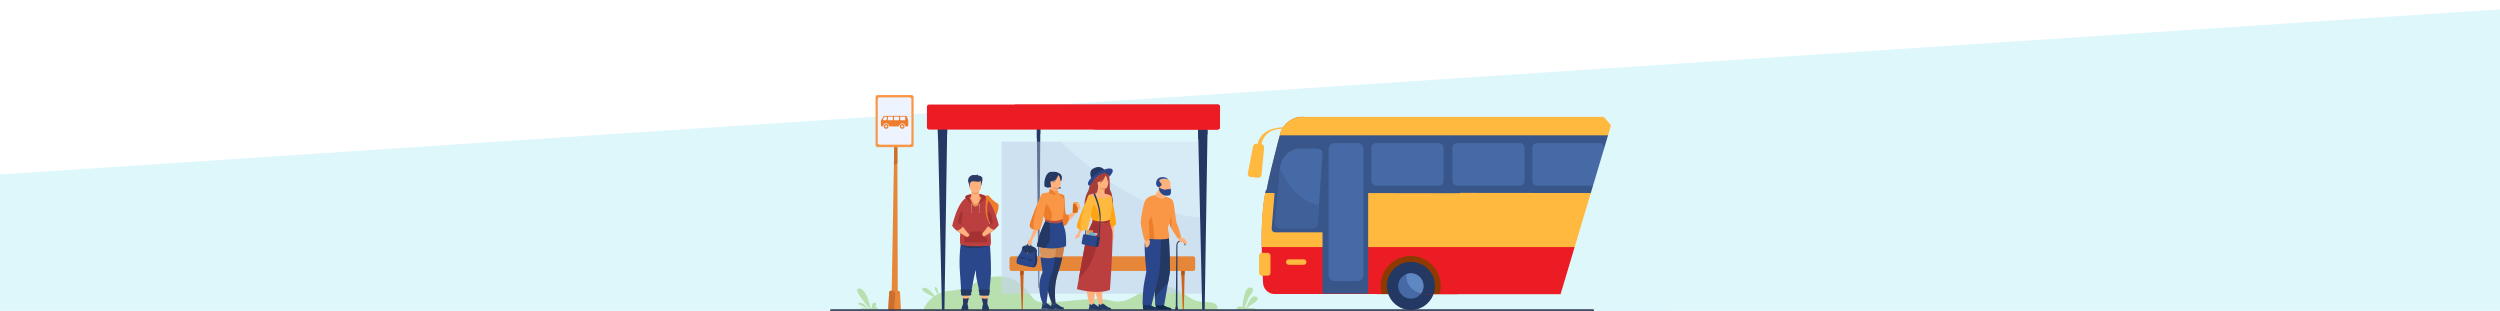 <svg id="Layer_1" data-name="Layer 1" xmlns="http://www.w3.org/2000/svg" viewBox="0 0 1260 156.67"><defs><style>.cls-1{fill:#def7fb;}.cls-2{fill:#b8e0af;}.cls-3{fill:#cbd9ef;}.cls-3,.cls-5{opacity:0.4;}.cls-4{fill:#233862;}.cls-5{fill:#c4d2e8;}.cls-6{fill:#cc621b;}.cls-7{fill:#b25414;}.cls-8{fill:#e58638;}.cls-9{fill:#8e3900;}.cls-10{fill:#466aa5;}.cls-11{fill:#ec1c24;}.cls-12{fill:#ffb93e;}.cls-13{fill:#38568a;}.cls-14{fill:#5f87c1;}.cls-15{fill:#3f6098;}.cls-16{fill:#a53d38;}.cls-17{fill:#ffb27d;}.cls-18{fill:#ef9e67;}.cls-19{fill:#ffa412;}.cls-20{fill:#bc3f3f;}.cls-21{fill:#a53232;}.cls-22{fill:#d2e4ff;}.cls-23{fill:#ee9849;}.cls-24{fill:#578e9b;}.cls-25{fill:#74acbe;}.cls-26{fill:#2b478b;}.cls-27{fill:#f1a34f;}.cls-28{fill:#d86713;}.cls-29{fill:#cb7d45;}.cls-30{fill:#d9935c;}.cls-31{fill:#ed7d2b;}.cls-32{fill:#f99746;}.cls-33{fill:#b64c41;}.cls-34{fill:#0f2949;}.cls-35{fill:#163560;}.cls-36{fill:#ed985f;}.cls-37{fill:#2c3a64;}.cls-38{fill:#bbd4ff;}.cls-39{fill:#cc6e2e;}.cls-40{fill:#edf4ff;}.cls-41{fill:#2e3552;}</style></defs><polygon class="cls-1" points="1260 156.67 0 156.67 0 87.94 1260 4.71 1260 156.67"/><path class="cls-2" d="M465.2,156.42A15.77,15.77,0,0,1,479,146.54c10.59-.61,16.48-8.84,27.42-6.91s11.76,10,16.37,12.23,27.79-2.89,36.59-.47,12.92-3.61,21.1-6.23,13.55,1,19.43,5.05,14.13-.46,13.77,6Z"/><rect class="cls-3" x="504.87" y="71.44" width="101.31" height="76.54"/><path class="cls-4" d="M524.31,64.82l0,2.57-.53,77.44c0,.18-.07.33-.15.33h0c-.16,0-.29-.29-.3-.66l-.74-74.74,0-4.94Z"/><path class="cls-4" d="M524.31,64.82l0,2.57a5.51,5.51,0,0,0-1.76,2.37l0-4.94Z"/><path class="cls-5" d="M606.18,109.68V148H504.87V71.44h29.77C543.77,80.21,575.81,108.8,606.18,109.68Z"/><path class="cls-2" d="M633.36,156h-10c-.53-.46.37-1.49,1.32-1.56a6.08,6.08,0,0,1,1.52.18c.14-1.82.93-10,3.89-9.7,3.32.37,0,3.61-.94,5.53a44.5,44.5,0,0,0-1.77,4.43l.83.17c.44-1.35,2.08-5.91,4.17-5.64,2.45.31,1.47,2.13-.27,3.22-1.27.79-2.84,1.93-3.58,2.47a9.69,9.69,0,0,0,2,.16A4.15,4.15,0,0,1,633.36,156Z"/><path class="cls-2" d="M437.32,155.38c-.55-.86-2.18-3.07-4.35-2.77-2.37.31,2.61,1.88,4.14,2.77a2.27,2.27,0,0,1-.84-.1c-1-.36-2.77.34-3.33.58h9.71A1.57,1.57,0,0,0,442,155a1.86,1.86,0,0,0-.9-.08c.58-.68,1-2.85-.63-2.29-1.17.41-1.17,1.74-1.05,2.52l-.75.12c-.49-2.47-2.2-9.69-5.67-9.88s3,7.49,5.15,9.95Z"/><path class="cls-6" d="M597.05,135.7l0,2.56-.41,17.79a.2.2,0,0,1-.2.2h0a.36.36,0,0,1-.36-.34l-.65-16.85-.13-3.36Z"/><path class="cls-7" d="M597.05,135.7l0,2.56a5.81,5.81,0,0,0-1.62.8l-.13-3.36Z"/><path class="cls-6" d="M515.94,135.7l-.06,2.56-.4,17.79a.2.2,0,0,1-.2.2h0a.36.36,0,0,1-.36-.34l-.65-16.85-.13-3.36Z"/><path class="cls-7" d="M515.94,135.7l-.06,2.56a5.63,5.63,0,0,0-1.61.8l-.13-3.36Z"/><rect class="cls-8" x="508.8" y="129.18" width="93.58" height="7.38" rx="1.05"/><path class="cls-9" d="M824.6,127.69c-.05.27-.11.53-.17.78-.24,1-.48,1.91-.73,2.83,0,.08-.05.16-.06.23s0,.19-.08.28c-.28,1.05-.58,2-.87,3-.41,1.32-.83,2.58-1.25,3.81-.12.36-.25.72-.37,1.06-.19.51-.37,1-.55,1.52v0c-.17.4-.31.78-.46,1.16-.24.63-.48,1.22-.72,1.81-.36.87-.71,1.71-1.05,2.49l-.24.53c-.15.35-.31.7-.45,1H795.52V127.69Z"/><rect class="cls-9" x="693.84" y="127.69" width="40.94" height="20.56"/><circle class="cls-4" cx="711.09" cy="144.11" r="12.13"/><path class="cls-10" d="M717.45,144.11a6.38,6.38,0,1,1-6.36-6.36A6.37,6.37,0,0,1,717.45,144.11Z"/><path class="cls-11" d="M826.34,97.32c-.15-1.12-.33-2.24-.53-3.38,0-.1,0-.23-.06-.34-.22-1.18-.47-2.35-.75-3.53L657,58.9c-.25,0-.51,0-.76,0l-.16,0h-.31a.32.32,0,0,1-.14,0,.86.86,0,0,0-.17,0,10.05,10.05,0,0,0-1.4.25l-.18,0a.06.06,0,0,1-.05,0l-.27.08-.18,0-.28.1-.28.09a.76.76,0,0,1-.16.06l-.31.13a1.36,1.36,0,0,0-.25.11,2.28,2.28,0,0,0-.4.17l-.25.12-.16.08-.29.15c-.1.07-.19.11-.28.18l-.27.15s0,0,0,0a2.72,2.72,0,0,0-.25.16l-.23.17-.24.15a.58.58,0,0,1-.15.11,7.38,7.38,0,0,0-.59.5l-.13.09c-.06.07-.12.11-.17.16l-.19.17-.34.34-.17.19a1.89,1.89,0,0,0-.2.2.57.57,0,0,1-.13.14,3.4,3.4,0,0,1-.23.3.81.81,0,0,0-.12.14l-.11.15-.24.31-.09.16a.53.53,0,0,0-.11.15l-.19.27s0,0,0,0a.75.75,0,0,0-.06.13c0,.06-.08.12-.13.19a1.09,1.09,0,0,0-.08.15s0,0,0,0l-.08.14c0,.07-.09.17-.14.25s-.11.21-.15.32a2.28,2.28,0,0,0-.13.28.64.64,0,0,1-.08.14.44.44,0,0,1-.06.16l-.12.31c0,.09-.08.19-.11.29a.76.76,0,0,0-.06.18l0,.14a.32.32,0,0,0,0,.09c0,.05,0,.11-.05.15a2.25,2.25,0,0,1-.08.24l0,.18,0,.18c-.17.6-.33,1.22-.5,1.88l-.09.32c-.19.69-.37,1.39-.56,2.1-.05.14-.08.3-.12.45a2.09,2.09,0,0,0-.05.21c-.06.21-.13.43-.17.65l-.19.67a.3.3,0,0,1,0,.11c0,.11,0,.21-.08.32s0,.17-.06.25-.11.39-.16.59l-.21.8c0,.2-.11.42-.16.63q-.26,1-.51,2c-.08.32-.16.64-.25,1s-.17.66-.25,1-.17.66-.25,1-.14.59-.22.89c-.21.85-.43,1.71-.63,2.55-.08.33-.16.64-.24,1,0,.11,0,.22-.07.31-.08.33-.16.64-.24.95a1,1,0,0,1,0,.17c-.06.25-.12.5-.19.74s0,.22-.07.32c-.07.28-.13.54-.19.8s-.08.33-.11.49-.14.54-.2.82c0,0,0,0,0,.06s-.06.31-.09.45a.13.13,0,0,0,0,.08l-.09.38-.09.43c-.08.3-.14.58-.2.87a1.19,1.19,0,0,0,0,.22c-.08.34-.16.7-.23,1,0,.13-.05.25-.08.37s0,.07,0,.1,0,.23-.08.34a.7.7,0,0,1,0,.14A4.64,4.64,0,0,1,638,96v0c0,.11,0,.2-.06.31-.06.33-.12.64-.18.95-.33,1.62-.58,3-.72,4.17a157.76,157.76,0,0,0-1.14,18.24c0,2.64,0,5.24.05,7.71,0,1.12,0,2.21.08,3.27.09,3,.22,5.8.34,8.23.08,1.41.17,2.69.23,3.82a5.88,5.88,0,0,0,5.87,5.49h53.94a.58.58,0,0,1,0-.14,14.61,14.61,0,0,1-.53-4A15.13,15.13,0,0,1,710.76,129a14.91,14.91,0,0,1,7.2,1.73,15.13,15.13,0,0,1,8.15,13.19,15.38,15.38,0,0,1-.53,4.21s-11,.1-11,.14h85.58a15.33,15.33,0,0,1,23.52-16.72c0-.07,0-.15.06-.23.25-.92.49-1.87.73-2.83.06-.25.12-.51.17-.78s.12-.56.19-.84l0-.11c0-.2.09-.4.14-.62.11-.53.21-1.06.32-1.6.38-1.91.7-3.9,1-5.93.22-1.57.39-3.18.51-4.82,0-.76.09-1.52.14-2.3s.06-1.55.08-2.35A77.7,77.7,0,0,0,826.34,97.32Z"/><path class="cls-12" d="M657.05,133.45h-7.5a1.38,1.38,0,0,1-1.37-1.37h0a1.38,1.38,0,0,1,1.37-1.37h7.5a1.38,1.38,0,0,1,1.37,1.37h0A1.38,1.38,0,0,1,657.05,133.45Z"/><path class="cls-12" d="M826.34,97.32s-188.48-.57-188.56-.23c-.32,1.33-.57,2.49-.72,3.43a118.54,118.54,0,0,0-1.12,19.22c0,1.64.06,3.24.12,4.77H825.28c.38-1.91.7-3.9,1-5.93.22-1.57.39-3.18.51-4.82,0-.76.09-1.52.14-2.3s.06-1.55.08-2.35A77.7,77.7,0,0,0,826.34,97.32Z"/><rect class="cls-12" x="634.57" y="127.45" width="5.74" height="11.49" rx="1.26"/><path class="cls-12" d="M826.34,97.32c-.15-1.12-.33-2.24-.53-3.38,0-.1,0-.23-.06-.34-.22-1.18-.47-2.35-.75-3.53-.17-.75-.37-1.49-.57-2.24-.13-.42-.24-.82-.36-1.24a1.52,1.52,0,0,1-.06-.2c-.16-.5-.31-1-.47-1.51s-.34-1-.53-1.54c-.09-.28-.18-.56-.29-.84s-.13-.34-.19-.52a71.28,71.28,0,0,0-3.75-8.28c-.22-.39-.43-.8-.65-1.19-.08-.14-.16-.28-.23-.42l-.28-.48c-.66-1.13-1.36-2.27-2.1-3.4-.55-.86-1.14-1.7-1.75-2.56-.28-.4-.57-.79-.87-1.19l-.56-.73c-.49-.64-1-1.3-1.52-1.93s-1.15-1.39-1.76-2.07l-.74-.83H657c-.25,0-.51,0-.76,0H656l-.29,0h-.16l-.17,0a12.63,12.63,0,0,0-1.39.26l-.2,0h-.05l-.26.07-.18.06-.28.09-.28.1-.15,0-.31.12-.26.11-.4.18-.25.12-.16.08-.29.16-.29.16h0l-.25.16-.06,0-.24.16-.24.16a1.88,1.88,0,0,1-.23.16l-.15.12c-.2.15-.4.32-.6.48l-.12.11-.18.16-.17.16-.35.34-.18.19-.19.21-.12.14-.24.29-.12.14-.11.15-.23.31-.11.15-.1.16a23,23,0,0,0-3.74.43c-4.94,1-8.07,3.76-9.07,7.91l-.6-.06a1.56,1.56,0,0,0-1.68,1.26l-2.65,13.66a1.57,1.57,0,0,0,1.39,1.85l3.81.37a1.57,1.57,0,0,0,1.71-1.41l1.31-13.79a1.56,1.56,0,0,0-1.31-1.69,9.09,9.09,0,0,1,7.53-7.48,13.67,13.67,0,0,1,2.83-.29h0l-.07.14c0,.09-.1.17-.14.26s-.11.21-.16.32-.09.18-.13.27l-.07.16a1,1,0,0,1-.07.15l-.12.31c0,.1-.08.19-.11.29l-.06.18a.58.58,0,0,0,0,.14l0,.08-.05.16c0,.08,0,.16-.07.23a1.94,1.94,0,0,0-.05.2c0,.06,0,.11,0,.16l-.5,1.89-.09.32-.56,2.1-.12.46a.56.56,0,0,0,0,.12l-.09.35c0,.13-.07.26-.1.38l-.18.67a.44.44,0,0,1,0,.1c0,.13-.07.26-.11.39a1.05,1.05,0,0,1,0,.19l-.15.59h0l-.21.79h55V97.32Z"/><path class="cls-13" d="M826.34,97.32c-.15-1.12-.33-2.24-.53-3.38,0-.1,0-.23-.06-.34-.22-1.18-.47-2.35-.75-3.53-.17-.75-.37-1.49-.57-2.24-.13-.42-.24-.82-.36-1.24a1.52,1.52,0,0,1-.06-.2c-.16-.5-.31-1-.47-1.51s-.34-1-.53-1.54c-.09-.28-.18-.56-.29-.84s-.13-.34-.19-.52a71.28,71.28,0,0,0-3.75-8.28c-.22-.39-.43-.8-.65-1.19-.08-.14-.16-.28-.23-.42l-.28-.48c-.66-1.13-1.36-2.27-2.1-3.4H645c-.17.6-.33,1.22-.5,1.88l-.09.32c-.19.69-.37,1.39-.56,2.1-.05.14-.08.3-.12.45a2.09,2.09,0,0,0-.05.21c-.06.21-.13.43-.17.65l-.19.67a.3.3,0,0,1,0,.11c0,.11,0,.21-.08.32s0,.17-.06.25-.11.39-.16.59l-.21.8c0,.2-.11.42-.16.63q-.26,1-.51,2c-.08.32-.16.64-.25,1s-.17.66-.25,1-.17.66-.25,1-.14.59-.22.89c-.21.85-.43,1.71-.63,2.55-.08.33-.16.64-.24,1,0,.11,0,.22-.07.31-.08.33-.16.64-.24.95a1,1,0,0,1,0,.17c-.06.25-.12.5-.19.74s0,.22-.07.32c-.07.28-.13.54-.19.8s-.08.33-.11.49-.14.54-.2.82c0,0,0,0,0,.06s-.06.31-.09.45a.13.13,0,0,0,0,.08l-.09.38-.09.43c-.08.3-.14.58-.2.87a1.19,1.19,0,0,0,0,.22c-.08.34-.16.7-.23,1,0,.13-.05.25-.08.37s0,.07,0,.1,0,.23-.08.34a.7.7,0,0,1,0,.14A4.64,4.64,0,0,1,638,96v0c0,.11,0,.2-.06.31-.06.33-.12.64-.18.95h6.29l9.43,0,11.65,0h2.08l68.57.12a.49.49,0,0,0-.06-.17Z"/><path class="cls-13" d="M668.63,75.12a2.32,2.32,0,0,0-2.32-2.46H655.72c-6.82,0-11.51,5.4-12.34,12.35l-2.46,30.16a1.76,1.76,0,0,0,1.76,1.91h23.87a1.72,1.72,0,0,0,1.73-1.62Z"/><path class="cls-10" d="M666.55,77l-1.81,26.53-.63,9.28A2.17,2.17,0,0,1,662,115H645c-3,0-2.09-4.41-1.85-7.19L645.05,86a10.19,10.19,0,0,1,.07-1.24c.57-5.58,5-9.91,10.32-9.91h6.34C663.07,74.87,666.55,74.87,666.55,77Z"/><path class="cls-14" d="M717.45,144.11a6.37,6.37,0,0,1-1.24,3.79c-7.07-2-7.54-7.3-7.36-9.75a6.38,6.38,0,0,1,8.6,6Z"/><path class="cls-4" d="M822.69,134.83c-.41,1.32-.83,2.58-1.25,3.81-.12.36-.25.72-.37,1.06-.19.51-.37,1-.55,1.52v0c-.17.4-.31.78-.46,1.16-.24.63-.48,1.22-.72,1.81-.36.87-.71,1.71-1.05,2.49l-.24.53c-.15.35-.31.7-.45,1-.31.69-.62,1.34-.92,1.95s-.57,1.18-.84,1.71c-1,2-1.83,3.57-2.21,4.27a12.13,12.13,0,1,1,9.06-21.35Z"/><path class="cls-10" d="M820.52,141.22v0c-.17.4-.31.78-.46,1.16-.24.63-.48,1.22-.72,1.81-.36.87-.71,1.71-1.05,2.49l-.24.53c-.15.35-.31.7-.45,1-.31.69-.62,1.34-.92,1.95a6,6,0,0,1-1.82.28,6.39,6.39,0,0,1-6.36-6.36,6.39,6.39,0,0,1,4.12-6,6.64,6.64,0,0,1,2.24-.4A6.32,6.32,0,0,1,820.52,141.22Z"/><path class="cls-14" d="M820.52,141.22v0c-.17.4-.31.78-.46,1.16-.24.63-.48,1.22-.72,1.81-.36.87-.71,1.71-1.05,2.49l-.24.53a8.79,8.79,0,0,1-5.43-9.09,6.64,6.64,0,0,1,2.24-.4A6.32,6.32,0,0,1,820.52,141.22Z"/><path class="cls-15" d="M664.74,103.57l-.63,9.28A2.17,2.17,0,0,1,662,115H645c-3,0-2.09-4.41-1.85-7.19L645.05,86a10.19,10.19,0,0,1,.07-1.24C648.06,91.65,654,101.07,664.74,103.57Z"/><rect class="cls-10" x="691.16" y="72.1" width="36.38" height="21.5" rx="2.42"/><rect class="cls-10" x="731.99" y="72.1" width="36.38" height="21.5" rx="2.42"/><rect class="cls-10" x="772.27" y="72.1" width="36.38" height="21.5" rx="2.42"/><path class="cls-10" d="M825,90.07c.28,1.18.53,2.35.75,3.53H815a2.43,2.43,0,0,1-2.43-2.42V74.52A2.43,2.43,0,0,1,815,72.09h2.88c.07.14.15.28.23.42.22.39.43.8.65,1.19A71.28,71.28,0,0,1,822.53,82c.06.18.13.35.19.52s.2.56.29.84c.19.51.36,1,.53,1.54s.31,1,.47,1.51a1.52,1.52,0,0,0,.06.2c.12.42.23.82.36,1.24C824.63,88.58,824.83,89.32,825,90.07Z"/><polygon class="cls-1" points="841.59 156.67 784.02 156.67 814.96 53.15 841.59 53.15 841.59 156.67"/><rect class="cls-13" x="666.55" y="92.44" width="23" height="55.53"/><rect class="cls-10" x="669.65" y="72.1" width="17.49" height="69.57" rx="3.02"/><path class="cls-4" d="M558.86,86.92c-.59-.89-2.92-.39-5.22,1.12s-3.67,3.46-3.08,4.35,2.92.39,5.21-1.12S559.45,87.81,558.86,86.92Z"/><path class="cls-4" d="M546.88,120.11l.45,0s.18-7.91.87-11.1a31.61,31.61,0,0,1,4.7-10.65l-.81-.26a25,25,0,0,0-1.58,2.86,29.05,29.05,0,0,0-2.77,7.76C547.15,112,546.87,120.07,546.88,120.11Z"/><path class="cls-16" d="M555.06,86.85s-3-.63-4.38,1.78-1.49,6.58-2.44,8-2.62,7.14-.84,8.43,12.71-.05,13.32-.63,0-6.65-1.1-8.41S561.15,86,555.06,86.85Z"/><path class="cls-17" d="M560.09,116.05c-2.08-6.67.27-10.62,0-14-.16-2.49.32-2.56-.12-3.24s-2.87-1.14-3.09-1.16-.22-.87-.21-1.63c0-.92.07-1.89.07-1.89l-3.1-.62-.18,0c0,2.15-.56,3.56-1,3.9a14.89,14.89,0,0,0-3.06.6,1.53,1.53,0,0,0-.78.52c-.85,1.68-1.7,5.91-2.29,8.93-.34,1.69-.59,3-.72,3.27-.37.77-1.5,5-2.46,7.12l1.06,0s4.23-5.75,4.6-7.32c.11-.5.4-1.48.73-2.59.73,2,1.11,2.86,1.09,3.64,0,1-.71,1.93-2.15,5.15C547.76,118.56,562.22,122.86,560.09,116.05Z"/><path class="cls-17" d="M552.18,147.73c.2.81.43,1.58.66,2.3,0,.16.09.31.14.45s0,.15.08.22a4.13,4.13,0,0,0,.14.42l.18.52c0,.12.09.25.14.37.68,1.82,1.25,3,1.25,3l1.35-.09a36.62,36.62,0,0,1-.61-5.88c0-.12,0-.25,0-.37s0-.54,0-.82v-.35a31.16,31.16,0,0,1,1.58-9.87,65.15,65.15,0,0,0,2.15-7.6,47.12,47.12,0,0,0,1.24-12.36l-7.61.89-.36,0c0,3.49-.12,8.24-.2,12,0,.64,0,1.25,0,1.82-.06,2.39-.1,4-.1,4C550.7,139.5,551.23,144,552.18,147.73Z"/><path class="cls-18" d="M556.78,94.17s-.07,1-.07,1.89c-1.74,0-2.65-1.63-3-2.51Z"/><path class="cls-17" d="M561.5,113.15s-.36,5-.24,5.63,0,2.74-.86,3.14S558,112,561.5,113.15Z"/><path class="cls-17" d="M557.36,95s-4.1.06-4.11-2.49-.53-4.27,2.09-4.42,3.13.82,3.33,1.68S558.42,95,557.36,95Z"/><path class="cls-16" d="M557.21,88.07s-1.13,3-2.85,3.44a3.41,3.41,0,0,1-2.47,0,4.86,4.86,0,0,0,1.59-2.88S556.36,86.64,557.21,88.07Z"/><path class="cls-16" d="M556.93,88.31a3.59,3.59,0,0,1,1,1.32c.2.65.3,2,.69,2,0,0,.84-2-.11-3.19S556.93,88.31,556.93,88.31Z"/><path class="cls-19" d="M560.07,98.93s3.12,13.27,2.16,14.39a4.57,4.57,0,0,1-3.79,1.07C558.08,114.15,560.07,98.93,560.07,98.93Z"/><path class="cls-16" d="M557.08,88.41s-.8,3.14-3,4.15c0,0,2.17-1.93,2.36-4S557.08,88.41,557.08,88.41Z"/><path class="cls-17" d="M547.82,147.07a18.63,18.63,0,0,0,2.36,7.69l.66.6s.6-3.42,1-7.33c.41-3.72,1-7.66,1.62-8.86,1-1.79,1.66-5.47,2.16-9.35.84-6.42,1.14-13.4,1.14-13.4l-7.72-.39a13.33,13.33,0,0,0-1.19,5.88,58.37,58.37,0,0,0,.39,8c.39,3.6.94,6.61,1.06,7.28h0a.33.33,0,0,1-.05.25A17.74,17.74,0,0,0,547.82,147.07Z"/><path class="cls-20" d="M559.41,146.1c-6.64,2.5-16.64-.39-16.64-.39l.91-5.07c1.36-7.53,3.8-21,4.23-22.38.6-2,2.79-6.63,2.79-6.63a12.56,12.56,0,0,0,3.1.59,19.16,19.16,0,0,0,5.42-.4s.41,1.36,1.28,4.21S559.41,146.1,559.41,146.1Z"/><path class="cls-12" d="M560.46,104c-.33,3.29-1.24,7.74-1.24,7.74a7.59,7.59,0,0,1-1.53.6,11,11,0,0,1-7-.79s0-.1,0-.22,0-.22,0-.3-.87-2.18-.87-2.18l-.08.42c-.31,1.45-1.36,6.24-2,6.67a4.41,4.41,0,0,1-2.69,0c-1.17-.32-2.25-1-2.25-2,0-1.36,2.47-7.51,4.25-11.71h0c1-2.25,1.5-3.81,2.22-4,0,0,4.88,2,7.58,1.68A17.64,17.64,0,0,0,560,98.8l0,0,0,0s0,0,0,.05a3.82,3.82,0,0,1,.36,1.92A16.74,16.74,0,0,1,560.46,104Z"/><path class="cls-19" d="M549.79,108.92s.84,2,.87,2.18,0,.2,0,.31a4,4,0,0,0,1.39.73c1.42.43,2-2.29,1.95-3.64s-2.09-5.22-2.76-5.3S549.79,108.92,549.79,108.92Z"/><path class="cls-8" d="M549.71,109.34l.08-.42A2.07,2.07,0,0,0,549.71,109.34Z"/><path class="cls-21" d="M555.55,112.68c2.59,0,3.61-.72,3.69-.78l.17-1.22s-3.49,2.1-8.86.11l.11.92A13.61,13.61,0,0,0,555.55,112.68Z"/><path class="cls-19" d="M542.77,113.94c0,1.07,1.08,1.72,2.25,2-1.61-1.91,1.91-13.49,2-13.78C545.24,106.42,542.77,112.58,542.77,113.94Z"/><path class="cls-4" d="M554,156.11h.86c.29,0,.5-.12.8-.16a.82.82,0,0,1,.7.16H560c.1-.13,0-.43-.08-.66a.5.5,0,0,0-.34-.31,4,4,0,0,1-1.86-.85,22.77,22.77,0,0,0-1.91-1.31h0s-.19.05-.87.63c-.36.3-1-.42-1-.42a1.08,1.08,0,0,0-.2.27,1,1,0,0,0-.07.56,3.77,3.77,0,0,1-.27,1.36c-.08.26-.15.43-.15.43S553.24,156,554,156.11Z"/><path class="cls-10" d="M553.78,153.46a2.81,2.81,0,0,0,.93.47c.39,0,1.12-.94,1.12-.94h0s-.19.05-.87.63c-.36.3-1-.42-1-.42A1.08,1.08,0,0,0,553.78,153.46Z"/><path class="cls-10" d="M554,156.11h.86c.29,0,.5-.12.8-.16a.82.82,0,0,1,.7.16H560c.1-.13,0-.43-.08-.66s-.14.43-.2.52a16.17,16.17,0,0,1-3.16-.1,1.84,1.84,0,0,0-1.39-.17,3.34,3.34,0,0,1-1.75-.33c-.08.26-.15.43-.15.43S553.24,156,554,156.11Z"/><path class="cls-4" d="M549.38,156.11h.86c.29,0,.51-.12.8-.16a.82.82,0,0,1,.7.16h3.68c.09-.13,0-.43-.09-.66a.48.48,0,0,0-.34-.31,4,4,0,0,1-1.86-.85,23,23,0,0,0-1.9-1.31h0s-.19.05-.88.63c-.36.3-1-.42-1-.42a.86.86,0,0,0-.2.27.89.89,0,0,0-.08.56,3.74,3.74,0,0,1-.26,1.36c-.09.26-.16.43-.16.43S548.64,156,549.38,156.11Z"/><path class="cls-10" d="M549.18,153.46a2.63,2.63,0,0,0,.93.47c.39,0,1.12-.94,1.12-.94h0s-.19.05-.88.63c-.36.3-1-.42-1-.42A.86.86,0,0,0,549.18,153.46Z"/><path class="cls-10" d="M549.38,156.11h.86c.29,0,.51-.12.8-.16a.82.82,0,0,1,.7.16h3.68c.09-.13,0-.43-.09-.66s-.14.43-.2.52a16.17,16.17,0,0,1-3.16-.1,1.84,1.84,0,0,0-1.39-.17,3.28,3.28,0,0,1-1.74-.33c-.09.26-.16.43-.16.43S548.64,156,549.38,156.11Z"/><path class="cls-21" d="M543.68,140.64c1.36-7.53,3.8-21,4.23-22.38.6-2,2.79-6.63,2.79-6.63a12.56,12.56,0,0,0,3.1.59C553.91,113.85,554.77,130.08,543.68,140.64Z"/><path class="cls-4" d="M554,120.14l-.45,0s.89-7.92.63-11.21A32,32,0,0,0,551,97.62l.84-.15a28.6,28.6,0,0,1,1.18,3.08,29.86,29.86,0,0,1,1.71,8.12A112.68,112.68,0,0,1,554,120.14Z"/><path class="cls-22" d="M548.55,118.41s.44-1.08,1.14-1.35l3.57.67a3.86,3.86,0,0,0-1,1.38Z"/><rect class="cls-4" x="547.88" y="117.77" width="5.17" height="7.26" rx="0.53" transform="translate(329.22 639.85) rotate(-79.33)"/><rect class="cls-8" x="547.91" y="116.18" width="2.91" height="3.74" transform="translate(1.05 -4.81) rotate(0.5)"/><rect class="cls-23" x="547.74" y="116.17" width="2.91" height="3.74" transform="translate(1.05 -4.81) rotate(0.5)"/><rect class="cls-24" x="548.69" y="117.15" width="2.91" height="3.74" transform="translate(185.63 -309.88) rotate(37.43)"/><rect class="cls-25" x="548.43" y="116.95" width="2.91" height="3.74" transform="translate(185.44 -309.75) rotate(37.43)"/><rect class="cls-26" x="546.52" y="117.51" width="5.17" height="7.26" rx="0.66" transform="translate(328.36 638.31) rotate(-79.33)"/><path class="cls-4" d="M550.16,90.17s-1.86-3.71.74-5.18,4.52-.89,6,.9Z"/><path class="cls-26" d="M560.67,85.48c-.54-.86-2.42-.72-4.68.21a18.5,18.5,0,0,0-2.78,1.44,18.14,18.14,0,0,0-3,2.32c-1.5,1.47-2.23,2.87-1.74,3.65a1,1,0,0,0,.7.48c.33-.71,1.29-1.38,1.56-1.94a8.43,8.43,0,0,1,3.11-3.32,8.8,8.8,0,0,1,3.64-1.4,1.15,1.15,0,0,1,1.11.36.93.93,0,0,1,0,.86,4.44,4.44,0,0,1,.41,1C560.44,87.64,561.15,86.26,560.67,85.48Z"/><path class="cls-17" d="M543.22,117.86s-1,1-1.18,1.16a2,2,0,0,0-.2,1.3c.3.23.51-.3,1-.56s.72-.62.72-.5-.58.58-.51.68.86-.45,1-.57.22-1.47.22-1.47Z"/><path class="cls-4" d="M533.88,92.65l.24,0,.3-.95c1.14-2.84.12-3.87-.59-4.35a4.51,4.51,0,0,0-1.84-.7,3.83,3.83,0,0,0-1.37,0h0c-4.27-.87-4.68,7-4,7.47a4.53,4.53,0,0,0,2.18.43,1.29,1.29,0,0,1-.18-.27c.47.38,1.84.24,1.84.24a2.21,2.21,0,0,1-.69-1.6l1.11-.08A4.29,4.29,0,0,0,532,94.6a3.87,3.87,0,0,0,2.21.42,1,1,0,0,1-.12-.31c.05.15.32.25.32.25a1.93,1.93,0,0,0,.56-.19S534.06,94.77,533.88,92.65Z"/><path class="cls-17" d="M535.67,112.93c3.35-.85,7-6.05,7-6.05l-.94-.81c-1,1.15-5,3.13-5,3.13a26.6,26.6,0,0,0-.07-2.89c-.45-5.94-2.69-7.92-3.3-8.35a.6.6,0,0,0-.16-.1V98c0,.18,0,.53,0,1C533,102.64,532.87,113.64,535.67,112.93Z"/><path class="cls-17" d="M541.76,106.07c0-.15.11-2.19.51-2.57a3.43,3.43,0,0,1,1.44-.88,2.29,2.29,0,0,1,.64,2.24,7.68,7.68,0,0,1-1.65,2Z"/><path class="cls-27" d="M540.93,106.3l2.2.09a.13.13,0,0,0,.14-.12l.17-4.21a.12.12,0,0,0-.12-.13l-2.21-.1a.15.15,0,0,0-.14.13l-.17,4.2A.13.13,0,0,0,540.93,106.3Z"/><rect class="cls-28" x="541.36" y="101.9" width="2.47" height="4.47" rx="0.24" transform="matrix(-1, -0.04, 0.04, -1, 1080.36, 230.84)"/><path class="cls-17" d="M543.87,102.78s-.6-.67-1.2-.16,0,1.61.56,1.91a3.9,3.9,0,0,1,.69.45Z"/><path class="cls-29" d="M528.38,147.47c.21.81.43,1.58.66,2.3.05.15.1.31.15.45a1.42,1.42,0,0,0,.07.22l.14.42c.06.18.13.35.19.52l.13.36c.68,1.83,1.25,3,1.25,3l1.35-.09a36.62,36.62,0,0,1-.61-5.88c0-.12,0-.25,0-.37s0-.55,0-.83v-.34a31.12,31.12,0,0,1,1.58-9.87,63.24,63.24,0,0,0,2.15-7.6,47.18,47.18,0,0,0,1.24-12.37l-7.61.89-.35,0c0,3.49-.13,8.24-.2,11.95,0,.64,0,1.25,0,1.82-.06,2.38-.1,4-.1,4C526.9,139.24,527.43,143.69,528.38,147.47Z"/><path class="cls-17" d="M524.75,116.52c1.44-3.23,2.13-4.14,2.15-5.15,0-.8-.37-1.67-1.14-3.79a8.28,8.28,0,0,1-.39-1.54c-.6-4.09,1.76-8.52,3.23-8.82.41-.11,1.11-1.58,1.1-4l.18,0,3.1.61s-.07,1-.07,1.9c0,.76,0,1.54.21,1.63s.43.06.43.06,2.62,1.84,2.79,4.34c.22,3.34-2.13,7.29,0,14S524,118.3,524.75,116.52Z"/><path class="cls-18" d="M533,93.9s-.07,1-.07,1.9c-1.74,0-2.65-1.63-3-2.51Z"/><path class="cls-17" d="M533.56,94.77s-4.1.07-4.1-2.48-.54-4.27,2.08-4.42,3.13.82,3.34,1.67S534.63,94.69,533.56,94.77Z"/><path class="cls-4" d="M533.41,87.81s-1.13,3-2.85,3.44a3.41,3.41,0,0,1-2.47,0,4.91,4.91,0,0,0,1.6-2.88S532.56,86.38,533.41,87.81Z"/><path class="cls-4" d="M533.13,88.05a3.59,3.59,0,0,1,1,1.32c.21.65.3,2,.69,1.94,0,0,.84-2-.11-3.19S533.13,88.05,533.13,88.05Z"/><path class="cls-17" d="M519.42,120l1.23.36s4.06-6.73,4.43-8.49c.12-.57.42-1.71.76-3,.71-2.65,1.63-5.89,1.63-5.89l.31-1.32,1-4.47a14.16,14.16,0,0,0-3.14.68,1.4,1.4,0,0,0-.77.58c-.86,1.87-1.7,6.59-2.3,10-.33,1.87-.59,3.33-.72,3.64C521.51,112.87,520.38,117.61,519.42,120Z"/><path class="cls-4" d="M533.28,88.15s-.8,3.14-3,4.14c0,0,2.17-1.92,2.36-4S533.28,88.15,533.28,88.15Z"/><path class="cls-30" d="M524,146.81a18.81,18.81,0,0,0,2.36,7.69l.66.6s.6-3.42,1-7.33c.41-3.72,1-7.66,1.62-8.86.95-1.8,1.66-5.47,2.16-9.35.84-6.42,1.14-13.41,1.14-13.41l-7.72-.38a13.33,13.33,0,0,0-1.19,5.88,59.78,59.78,0,0,0,.4,8c.39,3.61.93,6.62,1.06,7.29h0a.47.47,0,0,1,0,.26A17.66,17.66,0,0,0,524,146.81Z"/><path class="cls-31" d="M533,105.8c.17,4.24.81,8.43,2.65,8.16,2.27-.33,2.85-2.44,3-4a8.65,8.65,0,0,0,0-1.74,4.15,4.15,0,0,1-1.29-.17c-.86-.79-.6-8.54-1-9.34s-3.16-1.32-3.16-1.32S532.85,101.61,533,105.8Z"/><path class="cls-31" d="M533,105.8c.17,4.24.81,8.43,2.65,8.16,2.27-.33,2.85-2.44,3-4a2.55,2.55,0,0,1-1.92-.75,65.4,65.4,0,0,1-2.29-6.31S533.75,104.11,533,105.8Z"/><path class="cls-4" d="M528.38,147.47c.21.81.43,1.58.66,2.3.05.15.1.31.15.45a1.42,1.42,0,0,0,.07.22l.14.42c.06.18.13.35.19.52l.13.36c.68,1.83,1.25,3,1.25,3l1.35-.09a36.62,36.62,0,0,1-.61-5.88c0-.12,0-.25,0-.37s0-.55,0-.83v-.34a31.12,31.12,0,0,1,1.58-9.87,63.24,63.24,0,0,0,2.15-7.6,14.92,14.92,0,0,1-3.57-.18,10.08,10.08,0,0,0-2.26,2.95,5.48,5.48,0,0,1-1.23,3.58C526.9,139.24,527.43,143.69,528.38,147.47Z"/><path class="cls-26" d="M524,146.81a18.81,18.81,0,0,0,2.36,7.69l.66.6s.6-3.42,1-7.33c.41-3.72,1-7.66,1.62-8.86.95-1.8,1.66-5.47,2.16-9.35-.71.3-3.12,1.07-7.37.1.39,3.61.93,6.62,1.06,7.29h0a.47.47,0,0,1,0,.26A17.66,17.66,0,0,0,524,146.81Z"/><path class="cls-26" d="M522.54,124.09a27.63,27.63,0,0,0,4,.83,22.62,22.62,0,0,0,10.74-.83s.3-5.47-.57-8.32-1.28-4.21-1.28-4.21a18.46,18.46,0,0,1-7,.19,11.22,11.22,0,0,1-1.49-.38s-2.18,4.64-2.79,6.63S522.54,124.09,522.54,124.09Z"/><path class="cls-4" d="M522.54,124.09a27.63,27.63,0,0,0,4,.83c4.36-2.47,2.24-12.88,2.24-12.88l-.38-.29a11.22,11.22,0,0,1-1.49-.38s-2.18,4.64-2.79,6.63S522.54,124.09,522.54,124.09Z"/><path class="cls-32" d="M519,113.68c0,1.07,1.09,1.72,2.25,2a4.33,4.33,0,0,0,2.69,0c.64-.43,1.69-5.23,2-6.69.05-.27.09-.42.09-.42s.83,2,.86,2.18l0,.3c0,.13,0,.23,0,.23s4.54,2.29,8.52.19c0,0,1.62-9.35.92-11a18.4,18.4,0,0,0-2.9-3.16.84.84,0,0,1-.08-.76.34.34,0,0,0-.41-.4,4.42,4.42,0,0,1-2.22-.19,6,6,0,0,1-1.35-.66.2.2,0,0,0-.32.14c-.07.56-.24,1.58-.54,1.58s-3.31.35-3.53.71c-.07.12-.82,1.82-1.77,4.07h0C521.44,106.16,519,112.32,519,113.68Z"/><path class="cls-31" d="M526,108.66s.83,2,.86,2.18l0,.3a4.23,4.23,0,0,0,1.39.74c1.42.42,2-2.29,2-3.64s-2.09-5.22-2.76-5.3S526,108.66,526,108.66Z"/><path class="cls-8" d="M525.91,109.08c.05-.27.09-.42.09-.42A1.58,1.58,0,0,0,525.91,109.08Z"/><path class="cls-33" d="M531.72,112.58a5.83,5.83,0,0,0,3.73-1l.16-1.21s-3.49,2.1-8.86.1l.12.93A14.15,14.15,0,0,0,531.72,112.58Z"/><path class="cls-31" d="M519,113.68c0,1.07,1.09,1.72,2.25,2-1.6-1.91,1.91-13.49,2-13.78C521.44,106.16,519,112.32,519,113.68Z"/><path class="cls-31" d="M528.52,97.15s2.16,1.37,3.8,1c0,0,.39-.25-.15-.5s-1.7-.92-1.44-1.6a6,6,0,0,1-1.35-.66.2.2,0,0,0-.32.14C529,96.13,528.82,97.15,528.52,97.15Z"/><path class="cls-4" d="M530.19,155.85h.86c.29,0,.51-.13.8-.17a.84.84,0,0,1,.7.17h3.68c.09-.13,0-.44-.09-.66a.5.5,0,0,0-.34-.31,4.09,4.09,0,0,1-1.86-.85,22.77,22.77,0,0,0-1.91-1.31h0s-.19.05-.88.63c-.36.3-1-.42-1-.42a.73.73,0,0,0-.2.27.89.89,0,0,0-.08.56,3.57,3.57,0,0,1-.27,1.36c-.08.25-.15.43-.15.43S529.45,155.76,530.19,155.85Z"/><path class="cls-10" d="M530,153.2a2.81,2.81,0,0,0,.93.47c.39.05,1.11-.94,1.11-.94h0s-.19.05-.88.63c-.36.3-1-.42-1-.42A.73.73,0,0,0,530,153.2Z"/><path class="cls-10" d="M530.19,155.85h.86c.29,0,.51-.13.8-.17a.84.84,0,0,1,.7.17h3.68c.09-.13,0-.44-.09-.66s-.14.43-.2.51a15.4,15.4,0,0,1-3.16-.09,1.79,1.79,0,0,0-1.39-.17,3.34,3.34,0,0,1-1.75-.33c-.08.25-.15.43-.15.43S529.45,155.76,530.19,155.85Z"/><path class="cls-4" d="M525.58,155.85h.86c.29,0,.51-.13.8-.17a.84.84,0,0,1,.7.17h3.68c.09-.13,0-.44-.08-.66a.52.52,0,0,0-.35-.31,4.14,4.14,0,0,1-1.86-.85,23,23,0,0,0-1.9-1.31h0s-.19.05-.88.63c-.36.3-1-.42-1-.42a.73.73,0,0,0-.2.27.89.89,0,0,0-.08.56,3.54,3.54,0,0,1-.26,1.36l-.16.43S524.84,155.76,525.58,155.85Z"/><path class="cls-10" d="M525.38,153.2a2.91,2.91,0,0,0,.93.47c.39.05,1.12-.94,1.12-.94h0s-.19.05-.88.63c-.36.3-1-.42-1-.42A.73.73,0,0,0,525.38,153.2Z"/><path class="cls-10" d="M525.58,155.85h.86c.29,0,.51-.13.8-.17a.84.84,0,0,1,.7.17h3.68c.09-.13,0-.44-.08-.66s-.15.43-.21.51a15.4,15.4,0,0,1-3.16-.09,1.78,1.78,0,0,0-1.38-.17,3.3,3.3,0,0,1-1.75-.33l-.16.43S524.84,155.76,525.58,155.85Z"/><path class="cls-4" d="M516.37,125.19a1.23,1.23,0,0,1,.79-.93,4.87,4.87,0,0,1,3.09-.07c2.26.66,2.48,2,2.33,3s.3,2.59.23,3.72-.39,4-2.06,3.83-7.06-1.6-7.06-1.6-.93-1.77,1-4.34A9.18,9.18,0,0,0,516.37,125.19Z"/><path class="cls-4" d="M517.4,123.88l.45,0a1,1,0,0,1,.26-.5.72.72,0,0,1,.64-.16.67.67,0,0,1,.54.35,1.13,1.13,0,0,1,.06.62l.44.1a1.85,1.85,0,0,0-.1-1.06,1.19,1.19,0,0,0-1.83-.29A1.81,1.81,0,0,0,517.4,123.88Z"/><path class="cls-26" d="M512.58,132.94s5.39,1.45,7.07,1.59,2-2.69,2.05-3.82-.37-2.73-.22-3.73a3,3,0,0,0,0-.61c0-.89-.54-1.9-2.36-2.43a4.86,4.86,0,0,0-3.09.07,1.26,1.26,0,0,0-.8.93q0,.14-.06.3a9.32,9.32,0,0,1-1.64,3.36C511.65,131.17,512.58,132.94,512.58,132.94Z"/><path class="cls-4" d="M520.89,131a2,2,0,0,1-1.76.46,2.51,2.51,0,0,1-1.49-1.2Z"/><path class="cls-4" d="M517,130.06a2,2,0,0,1-1.76.47,2.54,2.54,0,0,1-1.49-1.2Z"/><path class="cls-4" d="M515.26,124.94q0,.14-.06.3a3.85,3.85,0,0,0,2.62,2.28,4,4,0,0,0,3.69-1.15c0-.89-.54-1.9-2.36-2.43a4.86,4.86,0,0,0-3.09.07A1.26,1.26,0,0,0,515.26,124.94Z"/><path class="cls-28" d="M517.79,128h0a.26.26,0,0,0,.32-.2l.06-.25a.27.27,0,0,0-.21-.32h0a.27.27,0,0,0-.33.2l0,.24A.28.28,0,0,0,517.79,128Z"/><path class="cls-17" d="M519.51,119.74a3.28,3.28,0,0,1-.77,1.13,2.17,2.17,0,0,0-.84,1.31,1.17,1.17,0,0,0,1,1.42c.5,0,1-.67,1.26-2.28,0-.09.48-1,.48-1Z"/><path class="cls-4" d="M592.59,156.25l.3-32.78s.27-2.36,2.33-2.36,2.32,2.36,2.32,2.36a.25.25,0,0,1-.26.2.26.26,0,0,1-.27-.2s-.1-1.82-1.79-1.82-1.8,1.82-1.8,1.82v32.78Z"/><path class="cls-4" d="M593.71,156.25h-1.37l.12-1.43s0-.2.27-.21.76-.05.81.11S593.71,156.25,593.71,156.25Z"/><path class="cls-17" d="M595.23,119.37l.1.47a3,3,0,0,1,2.86,2.47s.14,1-.6.82-.63-.75-1.69-1-1.74-.51-1.9-1.28l-.17-.85Z"/><path class="cls-32" d="M587,99s.61,2.42,1.14,4.62c.21.89.41,1.74.55,2.39a5.4,5.4,0,0,1,.2,1.17c-.46.75.38,5.3,1,7a5.5,5.5,0,0,0,.24.51c.93,1.82,3.4,5.4,3.4,5.4a3.13,3.13,0,0,0,1.15-.1,1.56,1.56,0,0,0,.64-.61c-.22-.36-1.11-4.56-2.26-6.92-.5-1-1.22-10.37-2.18-11.63C590.17,99.77,587,99,587,99Z"/><path class="cls-31" d="M588.93,107.22c-.46.75.38,5.3,1,7a5.5,5.5,0,0,0,.24.51c.88-3.93-.59-9.49-.59-9.49a1.89,1.89,0,0,0-.89.86A5.4,5.4,0,0,1,588.93,107.22Z"/><path class="cls-34" d="M582.49,152.64s-.23,3.55.44,3.6h7.68A1.45,1.45,0,0,0,589.3,155c-1.24-.22-3.31-1.09-4.06-2.72S582.49,152.64,582.49,152.64Z"/><path class="cls-35" d="M576.06,152.64s-.24,3.55.44,3.6h7.68a1.47,1.47,0,0,0-1.31-1.26c-1.24-.22-3.31-1.09-4.06-2.72S576.06,152.64,576.06,152.64Z"/><path class="cls-26" d="M582.29,144.07a44.5,44.5,0,0,0-.24,5.18c.1,2.43.18,4.49.18,4.49,1.61.54,4.55-.12,4.55-.12s1.05-6.16,1.91-11.07c.39-2.2.71-4.11.83-5,.38-2.9-.42-18.36-.42-18.36s-4.34-2.79-6.14-1.35-2.9,2.84,0,18.57C583.18,137.59,582.53,140.7,582.29,144.07Z"/><path class="cls-4" d="M582.29,144.07a53.49,53.49,0,0,0-.22,5.65c1.51-1.6,4.49-5,6.62-7.17.39-2.2.71-4.11.83-5,.38-2.9-.42-18.36-.42-18.36s-4.34-2.79-6.14-1.35-2.9,2.84,0,18.57C583.18,137.59,582.53,140.7,582.29,144.07Z"/><path class="cls-26" d="M585.18,119.49s-.39,15.48-1,18.35-3.8,16-3.8,16a12.25,12.25,0,0,1-4.54-.4s.1-6.08.63-9.65c.49-3.34,1.38-6.39,1.25-7.6-1.67-15.91-.46-17.22,1.44-18.52S585.18,119.49,585.18,119.49Z"/><path class="cls-17" d="M579.28,120.85a3,3,0,0,1-.95,3.66s-.87.59-1-.18,0-.5-.19-1.57a2.84,2.84,0,0,1,.68-2.67Z"/><path class="cls-17" d="M588,95.54a6,6,0,0,0-1,3.5l-1.77,4.26-3.18-4.87a11.2,11.2,0,0,0,2.31-4.33Z"/><path class="cls-17" d="M588.52,97.08s-4.35.19-4.43-2.42-1.25-4.34,2-4.57c2.67-.19,3.56.93,3.8,1.79S590.13,96.94,588.52,97.08Z"/><path class="cls-32" d="M577.88,120.24c.93.08,2.22.19,3.78.29l1,.06c4.71.26,6.58-.5,6.58-.5s.13-.1.09-.65c-.21-2.85-.81-3.69-.74-4.23.17-1.22,3.12-11.14,3.12-11.14a5.21,5.21,0,0,0-3.43-4.61,8.43,8.43,0,0,0-1.2-.4,1.43,1.43,0,0,1-1.64,1,5.55,5.55,0,0,1-3.19-1.6h-.12c-.12.33-.21.68-.3,1a8.59,8.59,0,0,1-1.21,3.5,29,29,0,0,0-1.93,2.82,24.48,24.48,0,0,0-1.17,2.26C574.39,114.86,576.78,120.13,577.88,120.24Z"/><path class="cls-31" d="M577.88,120.24c.93.08,2.22.19,3.78.29a38.07,38.07,0,0,0-2.67-15,2.88,2.88,0,0,0-.34.27,4.9,4.9,0,0,0-1.17,2.26C576.55,111.51,577.33,117.16,577.88,120.24Z"/><path class="cls-26" d="M589.92,94.6s.84,3.35-.59,3.83a4,4,0,0,1-5.25-4,8.56,8.56,0,0,0,3,1.17c1,0,1.57-.58,2.45-.15C589.49,95.42,589.82,95.4,589.92,94.6Z"/><path class="cls-32" d="M582.09,98.43a6.66,6.66,0,0,0-4.65,2.15c-1.23,1.6-2.52,10.19-2.52,11.48s1.38,8.43,2.15,9.2a3,3,0,0,0,1.18,0,2.33,2.33,0,0,0,1.12-.55S579,112.77,579,112c0-1.08,3.37-7.68,3.37-7.68S584.11,101.2,582.09,98.43Z"/><path class="cls-26" d="M584.3,90.9c.07-.26.4-.4.4-.4a4.63,4.63,0,0,1,4.23.1c-1.5-2-5.12-1.59-5.88.22-1.24,3,1,3.58,1,3.58s2.28-1,1-2.15a2.13,2.13,0,0,1-.72-1.06h0A1,1,0,0,1,584.3,90.9Z"/><polygon class="cls-17" points="488.83 147.98 488.3 150.21 487.59 153.17 485.39 153.17 485.26 150.34 485.16 148.15 488.83 147.98"/><path class="cls-31" d="M495.8,99.39s1.74-1.86,2.87-.4a15.42,15.42,0,0,0,4.13,3.57c1.73,1.12-1.54,9.93-3.72,9.75S488,105.18,495.8,99.39Z"/><path class="cls-21" d="M487.13,98.5a12,12,0,0,1,8.34-.34c3.9,1.35-3,5.11-3,5.11l-2.25.1Z"/><path class="cls-17" d="M489.68,96a20.4,20.4,0,0,1-.39,3.47l-2.43,5.24L496,102.5l-2.18-3s-.66-3.21-.32-4.4S489.68,96,489.68,96Z"/><path class="cls-36" d="M489.66,96.29s.73,1.74,2.09,1.7,1.67-1.58,1.67-1.58Z"/><path class="cls-37" d="M488.85,94.88A21.3,21.3,0,0,0,488.1,92a2.8,2.8,0,0,1,2.84-3.79,3.85,3.85,0,0,0,2-.28s0,.44-.17.59a2.25,2.25,0,0,1,2.09.74c.92,1-.61,4.61-.53,5.45Z"/><path class="cls-17" d="M491.59,97.32a3.36,3.36,0,0,1-2.8-3V91.82a1,1,0,0,1,.92-1.08h3.77a1,1,0,0,1,.92,1.08v2.4A3.27,3.27,0,0,1,491.59,97.32Z"/><path class="cls-37" d="M488.79,93.18s0-1.53,1.21-1.76,3.92.74,4.3-.37-5.23-1.1-5.51-.39A7.28,7.28,0,0,0,488.79,93.18Z"/><path class="cls-26" d="M498.54,119.1l-5.35.33c0-.05-.07-.05-.1,0l-1.58.1-6.71-.42a71.39,71.39,0,0,0-1,18c.21,3.27.55,7.65.62,10.78h5c.59-3.88,1.43-7.89,1.8-9.55.16-.76.32-1.51.47-2.25a13.36,13.36,0,0,1,.21,2,17.6,17.6,0,0,0,.48,3.08c.38,1.84.92,4.13,1.26,6.35h5.05c.06-3.06.7-7.23.76-10.37A176.37,176.37,0,0,0,498.54,119.1Z"/><path class="cls-4" d="M484.12,123.07s1.92,2.32,7.13,2a30.64,30.64,0,0,0,7.7-1.25Z"/><path class="cls-20" d="M499,123.81c-1.7.24-13.28.84-14.83-.74s2.52-23.13,2.52-23.13a12,12,0,0,1,1.24-.28c.39-.08.87-.15,1.41-.22a4.58,4.58,0,0,0,2.25,3.76,3.76,3.76,0,0,0,2.29-3.72.28.28,0,0,1,0-.09c.33,0,.68.08,1,.14a14.63,14.63,0,0,1,2.1.52S500.65,123.58,499,123.81Z"/><path class="cls-20" d="M484.22,112.69a5.41,5.41,0,0,0,1,1.6c1.34,1.75,3.49,4.3,3.49,4.3a9,9,0,0,1-.15,1.43,32.85,32.85,0,0,1-6.26-3.74,9.64,9.64,0,0,1-2.38-2.44c3-12.58,6.79-13.89,6.79-13.89l1.24,7.58S484.43,112.42,484.22,112.69Z"/><path class="cls-23" d="M494.84,99.53l-.77,2.34-1,1.5-1.47.79-1.38-.79-2.32-3.71c.39-.08.87-.15,1.41-.22a4.58,4.58,0,0,0,2.25,3.76,3.76,3.76,0,0,0,2.29-3.72.28.28,0,0,1,0-.09C494.15,99.43,494.5,99.47,494.84,99.53Z"/><path class="cls-17" d="M488.75,118.59a.22.22,0,0,1,0,.08c0,.16,0,.31,0,.44a3.47,3.47,0,0,1-.25.29,2.36,2.36,0,0,1-.43.35l-.22-.11a31.09,31.09,0,0,1-5.48-3.36,6.59,6.59,0,0,0,2.92-2C486.6,116,488.75,118.59,488.75,118.59Z"/><path class="cls-20" d="M503.37,113.38a9.52,9.52,0,0,1-2.34,2.48,32.59,32.59,0,0,1-6.18,3.86,9.32,9.32,0,0,1-.18-1.42s2.09-2.59,3.4-4.37c.64-.86,1.09-1.53,1-1.62l-3.39-4.46-.48-.63,1.27-7.45S500.15,100.86,503.37,113.38Z"/><path class="cls-17" d="M501,115.86a30.85,30.85,0,0,1-5.44,3.48l-.19.1a3.55,3.55,0,0,1-.63-1.26c0-.06.1-.12.16-.21.6-.75,2.12-2.64,3.14-4A6.53,6.53,0,0,0,501,115.86Z"/><path class="cls-17" d="M493.82,99.39a20.39,20.39,0,0,0-4.53,0h0S493.48,96.84,493.82,99.39Z"/><polygon class="cls-38" points="489.62 106.71 489.53 106.71 489.47 102.68 489.69 102.68 489.62 106.71"/><path class="cls-23" d="M489.52,106.61c-.08.12-.25.51-.13.55a.51.51,0,0,0,.37,0C489.82,107.09,489.67,106.39,489.52,106.61Z"/><polygon class="cls-38" points="493.58 106.71 493.5 106.71 493.43 102.68 493.65 102.68 493.58 106.71"/><path class="cls-23" d="M493.49,106.61c-.08.12-.26.51-.14.55a.54.54,0,0,0,.38,0C493.78,107.09,493.63,106.39,493.49,106.61Z"/><path class="cls-21" d="M490.2,103.37l-3.56-3.43s-.8-.57.47-1.42S490.2,103.37,490.2,103.37Z"/><path class="cls-21" d="M493.05,103.37l3.56-3.43s.8-.57-.46-1.42S493.05,103.37,493.05,103.37Z"/><path class="cls-21" d="M497.52,119.76a2.2,2.2,0,0,1-1.72-.51l-.21-.21a3.4,3.4,0,0,1-.66-1.37,4.32,4.32,0,0,1-.14-.9v-.1H489v.11a3.22,3.22,0,0,1-.3,1.58,2.23,2.23,0,0,1-.41.59,2.66,2.66,0,0,1-.51.39,3.51,3.51,0,0,1-1.64.42h-.1v2.43h11.55v-2.43Z"/><path class="cls-21" d="M499.08,112.31s-3.2-4.21-.66-5.43c1-.49,2.42,5.28,1.66,5.83s-2,1.22-2,1.22Z"/><path class="cls-21" d="M484.59,111.31s1.11-5.28.13-4.74-2.42,5.29-1.66,5.83a23.3,23.3,0,0,0,2,1.23Z"/><path class="cls-31" d="M498.64,112.29c-1.47-1.81-2-4.76-1.94-7.81a36.64,36.64,0,0,1,.39-4.42l1.2.94a8.32,8.32,0,0,0-.74,3.49,17.28,17.28,0,0,0,1,7.12Z"/><path class="cls-4" d="M487.52,149h-2.58c-.22,0-.58-.31-.58-.79a10.38,10.38,0,0,0-.08-1.35c-.33-.89.16-.94.64-.94h4.7c.48,0-.25,1.48-.25,1.95l.17.63C489.54,149,488,149,487.52,149Z"/><path class="cls-4" d="M487.59,153.17h0l.71-3a4.64,4.64,0,0,1-3,.13l.13,2.83h0s-.56,1.46-.72,1.82a6,6,0,0,0-.15,1.43H488s0-1,0-1.48A14,14,0,0,0,487.59,153.17Z"/><polygon class="cls-17" points="494.19 147.98 494.72 150.21 495.43 153.17 497.63 153.17 497.76 150.34 497.86 148.15 494.19 147.98"/><path class="cls-4" d="M495.49,149h2.58c.23,0,.59-.31.59-.79a8.86,8.86,0,0,1,.08-1.35c.33-.89-.16-.94-.64-.94h-4.71c-.47,0,.26,1.48.26,1.95l-.17.63C493.48,149,495,149,495.49,149Z"/><path class="cls-4" d="M498.34,155c-.15-.36-.72-1.82-.72-1.82h0l.13-2.83a4.64,4.64,0,0,1-3-.13l.71,3h0a12.7,12.7,0,0,0-.43,1.77c0,.43,0,1.48,0,1.48h3.5A6,6,0,0,0,498.34,155Z"/><polygon class="cls-8" points="452.49 156.43 449.25 156.43 450.53 83.4 450.73 72.45 452.26 72.45 452.29 82.3 452.49 156.43"/><path class="cls-39" d="M452.29,82.3a11.15,11.15,0,0,0-1.76,1.1l.2-11h1.53Z"/><rect class="cls-32" x="441.28" y="47.91" width="19.18" height="26.24" rx="0.98"/><rect class="cls-40" x="442.39" y="49.08" width="16.95" height="23.84" rx="0.88"/><path class="cls-31" d="M446.8,62.51a1.21,1.21,0,1,0,1,1A1.21,1.21,0,0,0,446.8,62.51Zm-.21,1.73a.54.54,0,1,1,.54-.54A.54.54,0,0,1,446.59,64.24Z"/><path class="cls-31" d="M454.92,62.51a1.21,1.21,0,0,0-1.4,1.4,1.21,1.21,0,1,0,1.4-1.4Zm-.12,1.72a.54.54,0,1,1,.44-.44A.54.54,0,0,1,454.8,64.23Z"/><path class="cls-31" d="M456.38,58.39H445.9a.78.78,0,0,0-.64.34l-1.12,1.7a.93.93,0,0,0-.16.51v2.13a.63.63,0,0,0,.63.63h0a.51.51,0,0,0,.5-.39,1.53,1.53,0,0,1,2.95-.05.62.62,0,0,0,.6.44h4.07a.51.51,0,0,0,.5-.39,1.53,1.53,0,0,1,2.95,0,.6.6,0,0,0,.58.42h.45a.55.55,0,0,0,.55-.55V60.81a1,1,0,0,0-.06-.33l-.59-1.58A.78.78,0,0,0,456.38,58.39Zm-9.47,1.91a.32.32,0,0,1-.32.32h-1.37a.28.28,0,0,1-.24-.41l.62-1.07a.66.66,0,0,1,.59-.35h.4a.32.32,0,0,1,.32.33Zm3.1,0a.32.32,0,0,1-.32.32h-1.88a.32.32,0,0,1-.32-.32V59.12a.32.32,0,0,1,.32-.33h1.88a.32.32,0,0,1,.32.33Zm3.11,0a.32.32,0,0,1-.33.32h-1.87a.32.32,0,0,1-.33-.32V59.12a.33.33,0,0,1,.33-.33h1.87a.33.33,0,0,1,.33.33Zm3.12,0a.32.32,0,0,1-.32.32H454a.32.32,0,0,1-.32-.32V59.12a.32.32,0,0,1,.32-.33h1.88a.32.32,0,0,1,.32.33Z"/><path class="cls-8" d="M454.06,156.25h-6.38l.46-8.83a.92.92,0,0,1,.92-.88h3.56a1,1,0,0,1,1,.94Z"/><path class="cls-39" d="M450.62,156.25h-2.94l.46-8.9a.86.86,0,0,1,.85-.81h.92a1.29,1.29,0,0,1,1.29,1.38Z"/><path class="cls-4" d="M477.39,64.82l-.05,2.93L476,155.86a.4.4,0,0,1-.39.39h-.11a.77.77,0,0,1-.77-.76l-1.93-85.05-.13-5.62Z"/><path class="cls-4" d="M477.39,64.82l-.05,2.93a11.18,11.18,0,0,0-4.59,2.69l-.13-5.62Z"/><path class="cls-4" d="M608.56,64.82l0,2.93-1.4,88.11a.39.39,0,0,1-.39.39h-.1a.77.77,0,0,1-.77-.76l-1.94-85.05-.13-5.62Z"/><path class="cls-4" d="M608.56,64.82l0,2.93a11.15,11.15,0,0,0-4.6,2.69l-.13-5.62Z"/><path class="cls-11" d="M614.89,53.8V64.19a1.12,1.12,0,0,1-.15.54,1.26,1.26,0,0,1-1.08.59H468.41a1.19,1.19,0,0,1-1.23-1.13V53.8a1.19,1.19,0,0,1,1.23-1.13H613.66A1.19,1.19,0,0,1,614.89,53.8Z"/><path class="cls-11" d="M614.89,53.8V64.19a1.12,1.12,0,0,1-.15.54c-.44.2-.88.4-1.34.59H552.07a395.63,395.63,0,0,1-41-12.65H613.66A1.19,1.19,0,0,1,614.89,53.8Z"/><path class="cls-2" d="M471.82,150.21s-4.09-6.24-6.62-5.05S471.82,150.21,471.82,150.21Z"/><path class="cls-2" d="M473,149s-.24-4.51-1.56-4.33S473,149,473,149Z"/><rect class="cls-41" x="418.41" y="155.86" width="384.96" height="1.12" rx="0.46"/></svg>